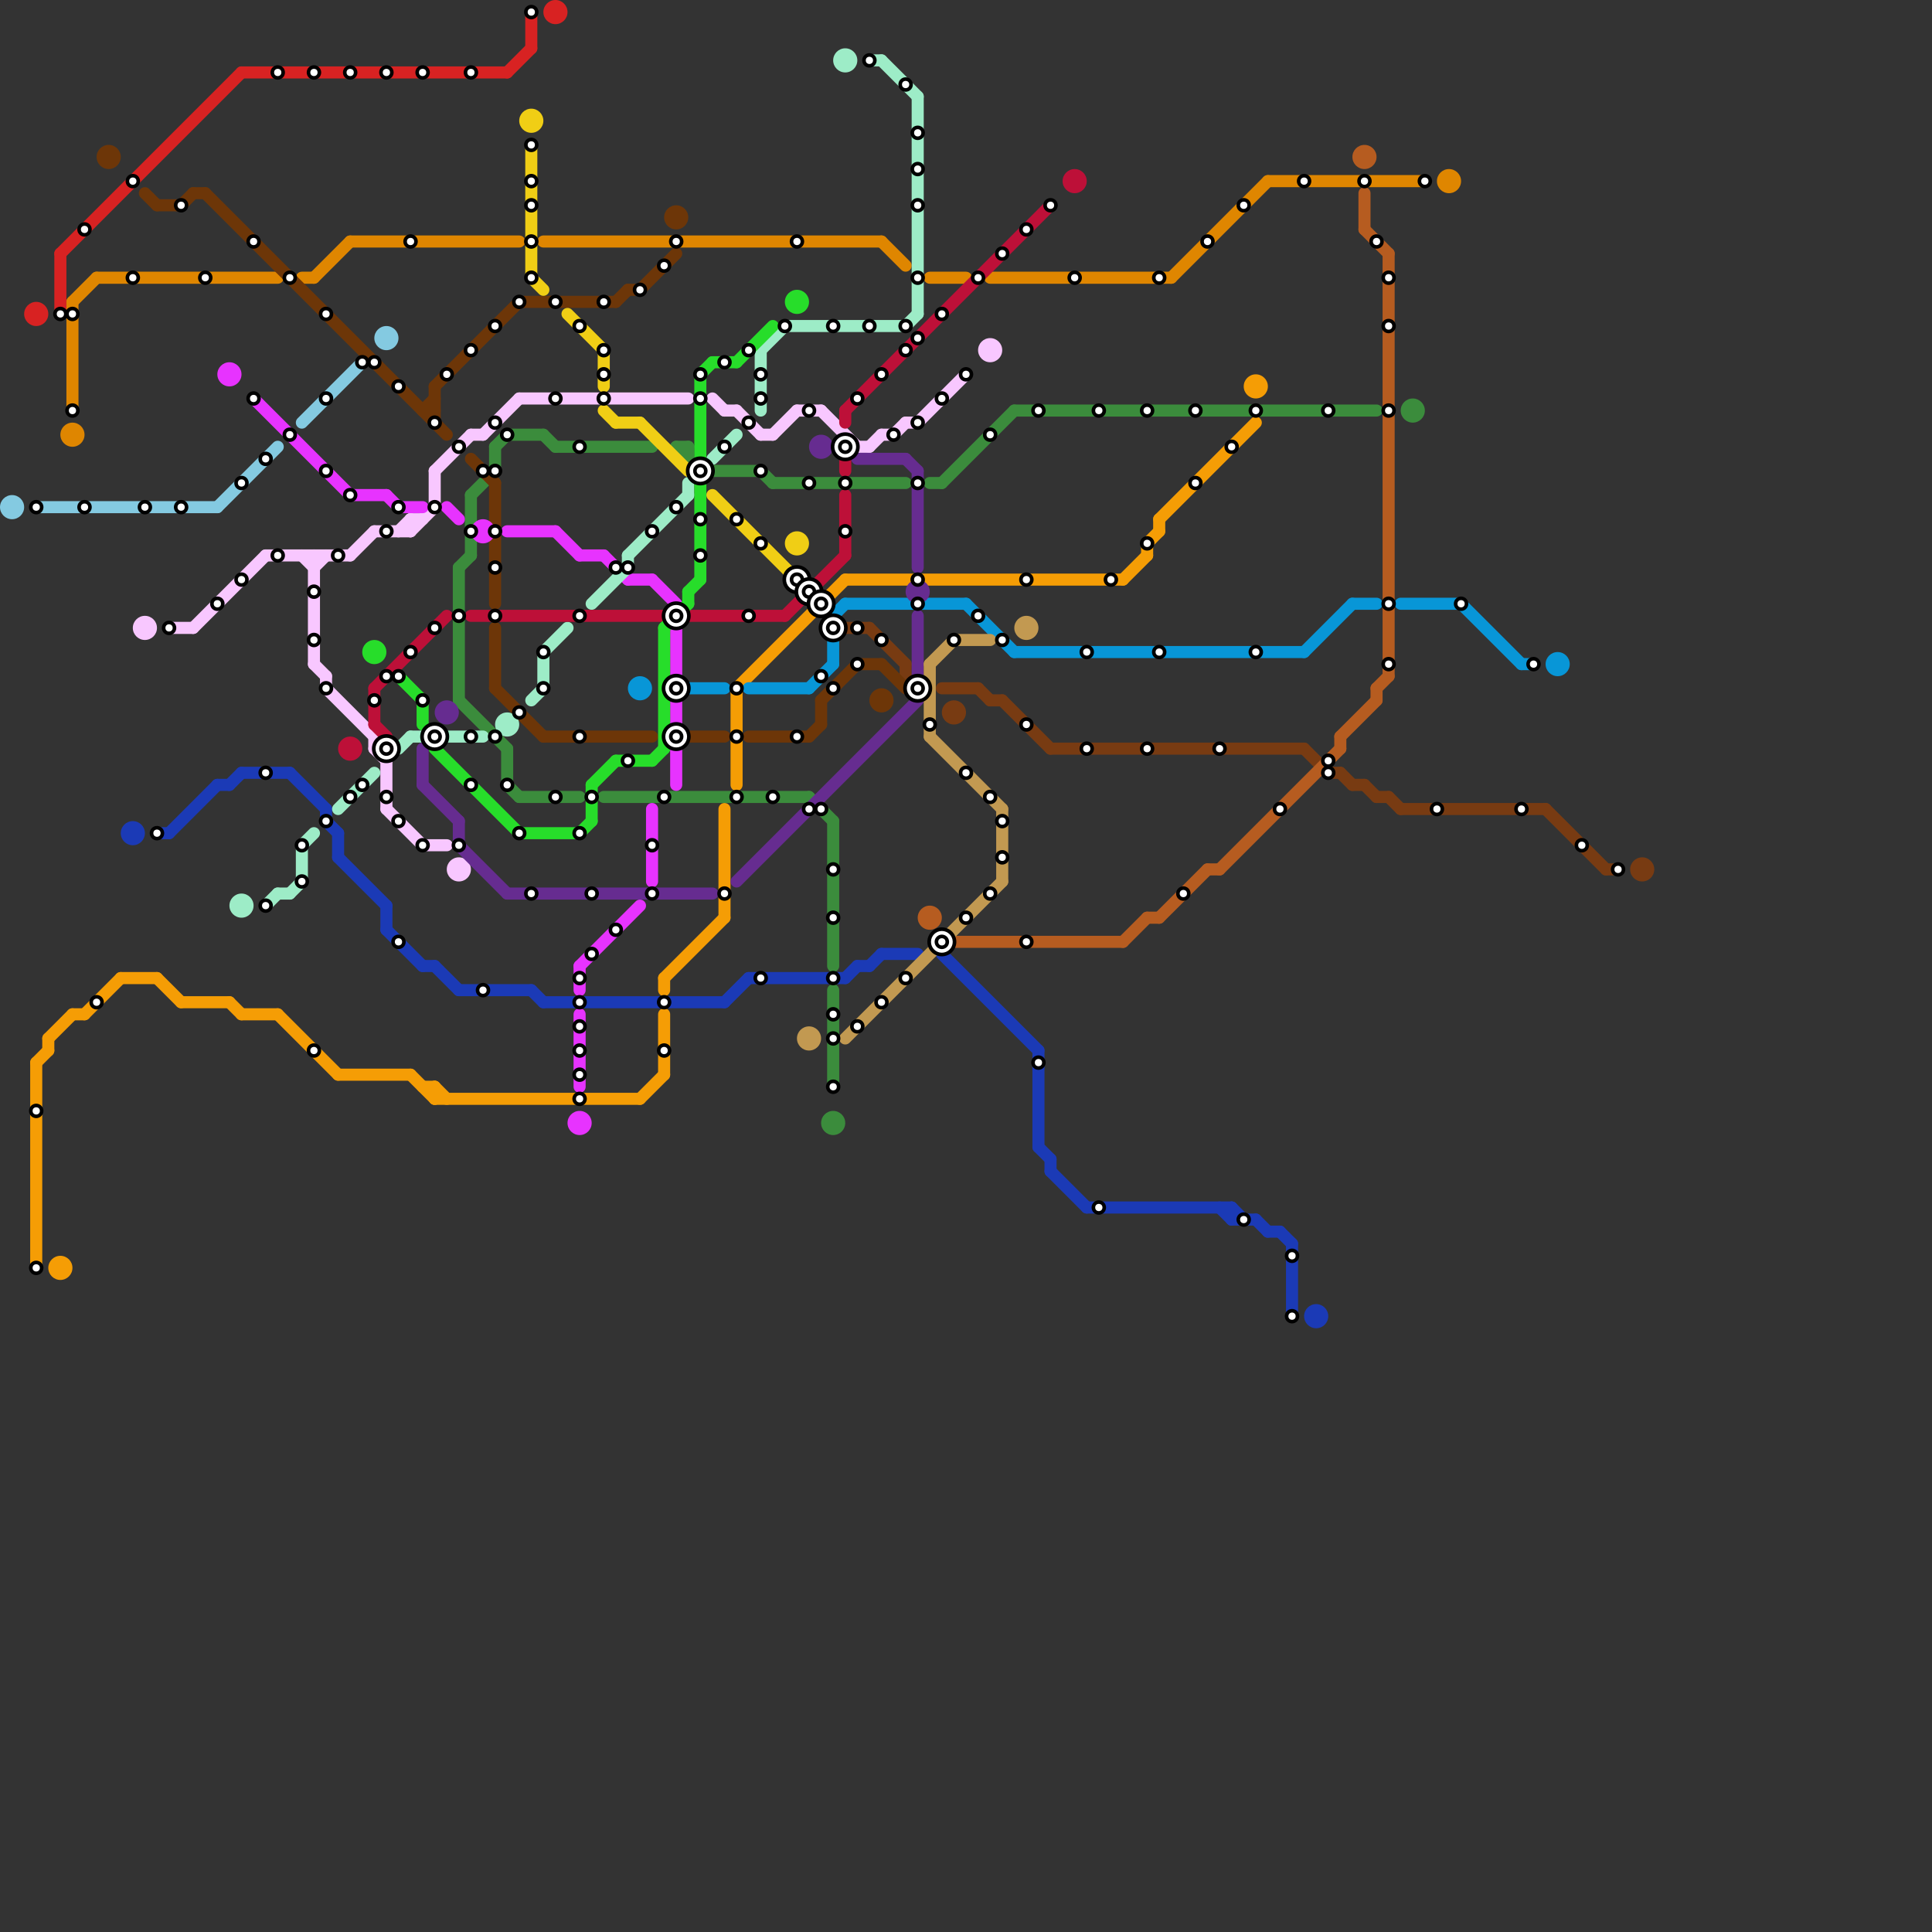 
<svg version="1.1" xmlns="http://www.w3.org/2000/svg" viewBox="0 0 160 160">
<rect x="0" y="0" width="160" height="160" fill="#333333" stroke="none"/>
<style>text { font: 1px Helvetica; font-weight: 600; white-space: pre; dominant-baseline: central; } line { stroke-width: 1; fill: none; stroke-linecap: round; stroke-linejoin: round; } .c0 { stroke: #84cae1 } .c1 { stroke: #d82222 } .c2 { stroke: #df8600 } .c3 { stroke: #f59d05 } .c4 { stroke: #1b3ab6 } .c5 { stroke: #3b8c3c } .c6 { stroke: #0896d7 } .c7 { stroke: #783b12 } .c8 { stroke: #b65c20 } .c9 { stroke: #6d3608 } .c10 { stroke: #f8c7ff } .c11 { stroke: #e733ff } .c12 { stroke: #9decc7 } .c13 { stroke: #bd1038 } .c14 { stroke: #27dd2a } .c15 { stroke: #662c90 } .c16 { stroke: #f0ce15 } .c17 { stroke: #c29951 }</style><defs><g id="wm-xf"><circle r="1.2" fill="#000"/><circle r="0.9" fill="#fff"/><circle r="0.6" fill="#000"/><circle r="0.3" fill="#fff"/></g><g id="wm"><circle r="0.6" fill="#000"/><circle r="0.3" fill="#fff"/></g></defs><line class="c0" x1="25" y1="35" x2="30" y2="30"/><line class="c0" x1="3" y1="42" x2="18" y2="42"/><line class="c0" x1="18" y1="42" x2="23" y2="37"/><circle cx="32" cy="28" r="1" fill="#84cae1" /><circle cx="1" cy="42" r="1" fill="#84cae1" /><line class="c1" x1="5" y1="21" x2="5" y2="26"/><line class="c1" x1="42" y1="6" x2="44" y2="4"/><line class="c1" x1="20" y1="6" x2="42" y2="6"/><line class="c1" x1="5" y1="21" x2="20" y2="6"/><line class="c1" x1="44" y1="1" x2="44" y2="4"/><circle cx="3" cy="26" r="1" fill="#d82222" /><circle cx="46" cy="1" r="1" fill="#d82222" /><line class="c2" x1="73" y1="20" x2="75" y2="22"/><line class="c2" x1="45" y1="20" x2="73" y2="20"/><line class="c2" x1="105" y1="15" x2="118" y2="15"/><line class="c2" x1="8" y1="23" x2="23" y2="23"/><line class="c2" x1="25" y1="23" x2="26" y2="23"/><line class="c2" x1="26" y1="23" x2="29" y2="20"/><line class="c2" x1="97" y1="23" x2="105" y2="15"/><line class="c2" x1="82" y1="23" x2="97" y2="23"/><line class="c2" x1="77" y1="23" x2="80" y2="23"/><line class="c2" x1="6" y1="25" x2="8" y2="23"/><line class="c2" x1="29" y1="20" x2="43" y2="20"/><line class="c2" x1="6" y1="25" x2="6" y2="34"/><circle cx="6" cy="36" r="1" fill="#df8600" /><circle cx="120" cy="15" r="1" fill="#df8600" /><line class="c3" x1="34" y1="89" x2="36" y2="91"/><line class="c3" x1="10" y1="81" x2="13" y2="81"/><line class="c3" x1="55" y1="81" x2="60" y2="76"/><line class="c3" x1="36" y1="91" x2="53" y2="91"/><line class="c3" x1="7" y1="84" x2="10" y2="81"/><line class="c3" x1="53" y1="91" x2="55" y2="89"/><line class="c3" x1="3" y1="88" x2="4" y2="87"/><line class="c3" x1="6" y1="84" x2="7" y2="84"/><line class="c3" x1="70" y1="48" x2="93" y2="48"/><line class="c3" x1="4" y1="86" x2="4" y2="87"/><line class="c3" x1="96" y1="43" x2="96" y2="44"/><line class="c3" x1="23" y1="84" x2="28" y2="89"/><line class="c3" x1="55" y1="81" x2="55" y2="82"/><line class="c3" x1="61" y1="57" x2="61" y2="65"/><line class="c3" x1="36" y1="90" x2="37" y2="91"/><line class="c3" x1="4" y1="86" x2="6" y2="84"/><line class="c3" x1="95" y1="45" x2="95" y2="46"/><line class="c3" x1="93" y1="48" x2="95" y2="46"/><line class="c3" x1="60" y1="67" x2="60" y2="76"/><line class="c3" x1="96" y1="43" x2="104" y2="35"/><line class="c3" x1="36" y1="90" x2="36" y2="91"/><line class="c3" x1="20" y1="84" x2="23" y2="84"/><line class="c3" x1="95" y1="45" x2="96" y2="44"/><line class="c3" x1="55" y1="84" x2="55" y2="89"/><line class="c3" x1="28" y1="89" x2="34" y2="89"/><line class="c3" x1="35" y1="90" x2="36" y2="90"/><line class="c3" x1="3" y1="88" x2="3" y2="105"/><line class="c3" x1="61" y1="57" x2="70" y2="48"/><line class="c3" x1="19" y1="83" x2="20" y2="84"/><line class="c3" x1="13" y1="81" x2="15" y2="83"/><line class="c3" x1="15" y1="83" x2="19" y2="83"/><circle cx="5" cy="105" r="1" fill="#f59d05" /><circle cx="104" cy="32" r="1" fill="#f59d05" /><line class="c4" x1="45" y1="83" x2="60" y2="83"/><line class="c4" x1="73" y1="79" x2="76" y2="79"/><line class="c4" x1="20" y1="64" x2="24" y2="64"/><line class="c4" x1="86" y1="87" x2="86" y2="95"/><line class="c4" x1="32" y1="75" x2="32" y2="77"/><line class="c4" x1="105" y1="102" x2="106" y2="102"/><line class="c4" x1="104" y1="101" x2="105" y2="102"/><line class="c4" x1="18" y1="65" x2="19" y2="65"/><line class="c4" x1="27" y1="67" x2="27" y2="68"/><line class="c4" x1="28" y1="71" x2="32" y2="75"/><line class="c4" x1="102" y1="100" x2="103" y2="101"/><line class="c4" x1="71" y1="80" x2="72" y2="80"/><line class="c4" x1="32" y1="77" x2="35" y2="80"/><line class="c4" x1="62" y1="81" x2="70" y2="81"/><line class="c4" x1="102" y1="101" x2="104" y2="101"/><line class="c4" x1="38" y1="82" x2="44" y2="82"/><line class="c4" x1="24" y1="64" x2="27" y2="67"/><line class="c4" x1="27" y1="68" x2="28" y2="69"/><line class="c4" x1="101" y1="100" x2="102" y2="101"/><line class="c4" x1="107" y1="103" x2="107" y2="109"/><line class="c4" x1="72" y1="80" x2="73" y2="79"/><line class="c4" x1="86" y1="95" x2="87" y2="96"/><line class="c4" x1="35" y1="80" x2="36" y2="80"/><line class="c4" x1="28" y1="69" x2="28" y2="71"/><line class="c4" x1="90" y1="100" x2="102" y2="100"/><line class="c4" x1="102" y1="100" x2="102" y2="101"/><line class="c4" x1="70" y1="81" x2="71" y2="80"/><line class="c4" x1="106" y1="102" x2="107" y2="103"/><line class="c4" x1="60" y1="83" x2="62" y2="81"/><line class="c4" x1="14" y1="69" x2="18" y2="65"/><line class="c4" x1="19" y1="65" x2="20" y2="64"/><line class="c4" x1="44" y1="82" x2="45" y2="83"/><line class="c4" x1="13" y1="69" x2="14" y2="69"/><line class="c4" x1="87" y1="97" x2="90" y2="100"/><line class="c4" x1="36" y1="80" x2="38" y2="82"/><line class="c4" x1="78" y1="79" x2="86" y2="87"/><line class="c4" x1="87" y1="96" x2="87" y2="97"/><circle cx="11" cy="69" r="1" fill="#1b3ab6" /><circle cx="109" cy="109" r="1" fill="#1b3ab6" /><line class="c5" x1="57" y1="37" x2="57" y2="38"/><line class="c5" x1="63" y1="39" x2="64" y2="40"/><line class="c5" x1="39" y1="41" x2="39" y2="46"/><line class="c5" x1="69" y1="68" x2="69" y2="80"/><line class="c5" x1="42" y1="36" x2="45" y2="36"/><line class="c5" x1="56" y1="37" x2="57" y2="38"/><line class="c5" x1="41" y1="37" x2="41" y2="39"/><line class="c5" x1="45" y1="36" x2="46" y2="37"/><line class="c5" x1="42" y1="62" x2="42" y2="65"/><line class="c5" x1="50" y1="66" x2="67" y2="66"/><line class="c5" x1="38" y1="47" x2="39" y2="46"/><line class="c5" x1="77" y1="40" x2="78" y2="40"/><line class="c5" x1="46" y1="37" x2="54" y2="37"/><line class="c5" x1="43" y1="66" x2="48" y2="66"/><line class="c5" x1="39" y1="41" x2="41" y2="39"/><line class="c5" x1="78" y1="40" x2="84" y2="34"/><line class="c5" x1="69" y1="82" x2="69" y2="90"/><line class="c5" x1="84" y1="34" x2="114" y2="34"/><line class="c5" x1="64" y1="40" x2="75" y2="40"/><line class="c5" x1="56" y1="37" x2="57" y2="37"/><line class="c5" x1="59" y1="39" x2="63" y2="39"/><line class="c5" x1="41" y1="37" x2="42" y2="36"/><line class="c5" x1="38" y1="58" x2="42" y2="62"/><line class="c5" x1="67" y1="66" x2="69" y2="68"/><line class="c5" x1="38" y1="47" x2="38" y2="58"/><line class="c5" x1="42" y1="65" x2="43" y2="66"/><circle cx="117" cy="34" r="1" fill="#3b8c3c" /><circle cx="69" cy="93" r="1" fill="#3b8c3c" /><line class="c6" x1="112" y1="50" x2="114" y2="50"/><line class="c6" x1="57" y1="57" x2="60" y2="57"/><line class="c6" x1="84" y1="54" x2="108" y2="54"/><line class="c6" x1="108" y1="54" x2="112" y2="50"/><line class="c6" x1="69" y1="51" x2="69" y2="55"/><line class="c6" x1="62" y1="57" x2="67" y2="57"/><line class="c6" x1="121" y1="50" x2="126" y2="55"/><line class="c6" x1="67" y1="57" x2="69" y2="55"/><line class="c6" x1="126" y1="55" x2="127" y2="55"/><line class="c6" x1="70" y1="50" x2="80" y2="50"/><line class="c6" x1="80" y1="50" x2="84" y2="54"/><line class="c6" x1="116" y1="50" x2="121" y2="50"/><line class="c6" x1="69" y1="51" x2="70" y2="50"/><circle cx="129" cy="55" r="1" fill="#0896d7" /><circle cx="53" cy="57" r="1" fill="#0896d7" /><line class="c7" x1="83" y1="58" x2="87" y2="62"/><line class="c7" x1="81" y1="57" x2="82" y2="58"/><line class="c7" x1="108" y1="62" x2="110" y2="64"/><line class="c7" x1="82" y1="58" x2="83" y2="58"/><line class="c7" x1="75" y1="55" x2="75" y2="56"/><line class="c7" x1="115" y1="66" x2="116" y2="67"/><line class="c7" x1="133" y1="72" x2="134" y2="72"/><line class="c7" x1="114" y1="66" x2="115" y2="66"/><line class="c7" x1="111" y1="64" x2="112" y2="65"/><line class="c7" x1="72" y1="52" x2="75" y2="55"/><line class="c7" x1="110" y1="64" x2="111" y2="64"/><line class="c7" x1="75" y1="56" x2="76" y2="57"/><line class="c7" x1="87" y1="62" x2="108" y2="62"/><line class="c7" x1="112" y1="65" x2="113" y2="65"/><line class="c7" x1="116" y1="67" x2="128" y2="67"/><line class="c7" x1="113" y1="65" x2="114" y2="66"/><line class="c7" x1="70" y1="52" x2="72" y2="52"/><line class="c7" x1="128" y1="67" x2="133" y2="72"/><line class="c7" x1="78" y1="57" x2="81" y2="57"/><circle cx="79" cy="59" r="1" fill="#783b12" /><circle cx="136" cy="72" r="1" fill="#783b12" /><line class="c8" x1="111" y1="61" x2="114" y2="58"/><line class="c8" x1="113" y1="19" x2="115" y2="21"/><line class="c8" x1="96" y1="76" x2="100" y2="72"/><line class="c8" x1="101" y1="72" x2="111" y2="62"/><line class="c8" x1="95" y1="76" x2="96" y2="76"/><line class="c8" x1="100" y1="72" x2="101" y2="72"/><line class="c8" x1="114" y1="57" x2="115" y2="56"/><line class="c8" x1="79" y1="78" x2="93" y2="78"/><line class="c8" x1="113" y1="16" x2="113" y2="19"/><line class="c8" x1="111" y1="61" x2="111" y2="62"/><line class="c8" x1="115" y1="21" x2="115" y2="56"/><line class="c8" x1="93" y1="78" x2="95" y2="76"/><line class="c8" x1="114" y1="57" x2="114" y2="58"/><circle cx="77" cy="76" r="1" fill="#b65c20" /><circle cx="113" cy="13" r="1" fill="#b65c20" /><line class="c9" x1="17" y1="16" x2="37" y2="36"/><line class="c9" x1="41" y1="52" x2="41" y2="57"/><line class="c9" x1="12" y1="16" x2="13" y2="17"/><line class="c9" x1="53" y1="24" x2="56" y2="21"/><line class="c9" x1="35" y1="34" x2="36" y2="34"/><line class="c9" x1="57" y1="61" x2="60" y2="61"/><line class="c9" x1="36" y1="32" x2="36" y2="35"/><line class="c9" x1="68" y1="58" x2="68" y2="60"/><line class="c9" x1="13" y1="17" x2="15" y2="17"/><line class="c9" x1="67" y1="61" x2="68" y2="60"/><line class="c9" x1="16" y1="16" x2="17" y2="16"/><line class="c9" x1="39" y1="38" x2="41" y2="40"/><line class="c9" x1="41" y1="40" x2="41" y2="50"/><line class="c9" x1="62" y1="61" x2="67" y2="61"/><line class="c9" x1="73" y1="55" x2="75" y2="57"/><line class="c9" x1="36" y1="32" x2="43" y2="25"/><line class="c9" x1="35" y1="34" x2="36" y2="33"/><line class="c9" x1="41" y1="57" x2="45" y2="61"/><line class="c9" x1="68" y1="58" x2="71" y2="55"/><line class="c9" x1="51" y1="25" x2="52" y2="24"/><line class="c9" x1="15" y1="17" x2="16" y2="16"/><line class="c9" x1="43" y1="25" x2="51" y2="25"/><line class="c9" x1="52" y1="24" x2="53" y2="24"/><line class="c9" x1="45" y1="61" x2="54" y2="61"/><line class="c9" x1="71" y1="55" x2="73" y2="55"/><circle cx="73" cy="58" r="1" fill="#6d3608" /><circle cx="9" cy="13" r="1" fill="#6d3608" /><circle cx="56" cy="18" r="1" fill="#6d3608" /><line class="c10" x1="31" y1="44" x2="34" y2="44"/><line class="c10" x1="31" y1="61" x2="31" y2="62"/><line class="c10" x1="71" y1="37" x2="72" y2="37"/><line class="c10" x1="22" y1="46" x2="29" y2="46"/><line class="c10" x1="16" y1="52" x2="22" y2="46"/><line class="c10" x1="73" y1="36" x2="74" y2="36"/><line class="c10" x1="26" y1="46" x2="26" y2="55"/><line class="c10" x1="39" y1="36" x2="40" y2="36"/><line class="c10" x1="14" y1="52" x2="16" y2="52"/><line class="c10" x1="32" y1="63" x2="32" y2="67"/><line class="c10" x1="36" y1="39" x2="36" y2="42"/><line class="c10" x1="66" y1="34" x2="68" y2="34"/><line class="c10" x1="75" y1="35" x2="76" y2="35"/><line class="c10" x1="76" y1="35" x2="80" y2="31"/><line class="c10" x1="68" y1="34" x2="71" y2="37"/><line class="c10" x1="31" y1="62" x2="32" y2="63"/><line class="c10" x1="32" y1="67" x2="35" y2="70"/><line class="c10" x1="29" y1="46" x2="31" y2="44"/><line class="c10" x1="25" y1="46" x2="26" y2="47"/><line class="c10" x1="34" y1="44" x2="36" y2="42"/><line class="c10" x1="35" y1="70" x2="37" y2="70"/><line class="c10" x1="60" y1="34" x2="61" y2="34"/><line class="c10" x1="61" y1="34" x2="63" y2="36"/><line class="c10" x1="43" y1="33" x2="57" y2="33"/><line class="c10" x1="59" y1="33" x2="60" y2="34"/><line class="c10" x1="74" y1="36" x2="75" y2="35"/><line class="c10" x1="63" y1="36" x2="64" y2="36"/><line class="c10" x1="27" y1="56" x2="27" y2="57"/><line class="c10" x1="64" y1="36" x2="66" y2="34"/><line class="c10" x1="72" y1="37" x2="73" y2="36"/><line class="c10" x1="34" y1="43" x2="34" y2="44"/><line class="c10" x1="36" y1="39" x2="39" y2="36"/><line class="c10" x1="34" y1="43" x2="35" y2="43"/><line class="c10" x1="26" y1="47" x2="27" y2="46"/><line class="c10" x1="27" y1="57" x2="31" y2="61"/><line class="c10" x1="26" y1="55" x2="27" y2="56"/><line class="c10" x1="33" y1="44" x2="34" y2="43"/><line class="c10" x1="40" y1="36" x2="43" y2="33"/><circle cx="82" cy="29" r="1" fill="#f8c7ff" /><circle cx="12" cy="52" r="1" fill="#f8c7ff" /><circle cx="38" cy="72" r="1" fill="#f8c7ff" /><line class="c11" x1="54" y1="48" x2="56" y2="50"/><line class="c11" x1="56" y1="52" x2="56" y2="65"/><line class="c11" x1="54" y1="67" x2="54" y2="73"/><line class="c11" x1="52" y1="48" x2="54" y2="48"/><line class="c11" x1="21" y1="33" x2="29" y2="41"/><line class="c11" x1="32" y1="41" x2="33" y2="42"/><line class="c11" x1="46" y1="44" x2="48" y2="46"/><line class="c11" x1="29" y1="41" x2="32" y2="41"/><line class="c11" x1="50" y1="46" x2="52" y2="48"/><line class="c11" x1="48" y1="84" x2="48" y2="90"/><line class="c11" x1="48" y1="80" x2="48" y2="82"/><line class="c11" x1="37" y1="42" x2="38" y2="43"/><line class="c11" x1="48" y1="80" x2="53" y2="75"/><line class="c11" x1="48" y1="46" x2="50" y2="46"/><line class="c11" x1="33" y1="42" x2="35" y2="42"/><line class="c11" x1="42" y1="44" x2="46" y2="44"/><circle cx="19" cy="31" r="1" fill="#e733ff" /><circle cx="40" cy="44" r="1" fill="#e733ff" /><circle cx="48" cy="93" r="1" fill="#e733ff" /><line class="c12" x1="52" y1="46" x2="52" y2="47"/><line class="c12" x1="34" y1="61" x2="40" y2="61"/><line class="c12" x1="73" y1="5" x2="76" y2="8"/><line class="c12" x1="25" y1="70" x2="26" y2="69"/><line class="c12" x1="22" y1="75" x2="23" y2="74"/><line class="c12" x1="25" y1="70" x2="25" y2="73"/><line class="c12" x1="33" y1="62" x2="34" y2="61"/><line class="c12" x1="49" y1="50" x2="52" y2="47"/><line class="c12" x1="45" y1="54" x2="45" y2="57"/><line class="c12" x1="24" y1="74" x2="25" y2="73"/><line class="c12" x1="76" y1="8" x2="76" y2="26"/><line class="c12" x1="63" y1="29" x2="63" y2="34"/><line class="c12" x1="65" y1="27" x2="75" y2="27"/><line class="c12" x1="63" y1="29" x2="65" y2="27"/><line class="c12" x1="72" y1="5" x2="73" y2="5"/><line class="c12" x1="28" y1="67" x2="31" y2="64"/><line class="c12" x1="23" y1="74" x2="24" y2="74"/><line class="c12" x1="75" y1="27" x2="76" y2="26"/><line class="c12" x1="57" y1="40" x2="57" y2="41"/><line class="c12" x1="44" y1="58" x2="45" y2="57"/><line class="c12" x1="45" y1="54" x2="47" y2="52"/><line class="c12" x1="59" y1="38" x2="61" y2="36"/><line class="c12" x1="52" y1="46" x2="57" y2="41"/><circle cx="42" cy="60" r="1" fill="#9decc7" /><circle cx="70" cy="5" r="1" fill="#9decc7" /><circle cx="20" cy="75" r="1" fill="#9decc7" /><line class="c13" x1="70" y1="34" x2="70" y2="35"/><line class="c13" x1="31" y1="57" x2="37" y2="51"/><line class="c13" x1="31" y1="57" x2="31" y2="60"/><line class="c13" x1="57" y1="51" x2="65" y2="51"/><line class="c13" x1="39" y1="51" x2="55" y2="51"/><line class="c13" x1="70" y1="37" x2="70" y2="39"/><line class="c13" x1="70" y1="34" x2="87" y2="17"/><line class="c13" x1="31" y1="60" x2="32" y2="61"/><line class="c13" x1="65" y1="51" x2="70" y2="46"/><line class="c13" x1="70" y1="41" x2="70" y2="46"/><line class="c13" x1="32" y1="61" x2="32" y2="62"/><circle cx="89" cy="15" r="1" fill="#bd1038" /><circle cx="29" cy="62" r="1" fill="#bd1038" /><line class="c14" x1="58" y1="31" x2="58" y2="48"/><line class="c14" x1="59" y1="30" x2="61" y2="30"/><line class="c14" x1="36" y1="62" x2="43" y2="69"/><line class="c14" x1="49" y1="65" x2="49" y2="68"/><line class="c14" x1="58" y1="31" x2="59" y2="30"/><line class="c14" x1="61" y1="30" x2="64" y2="27"/><line class="c14" x1="43" y1="69" x2="48" y2="69"/><line class="c14" x1="49" y1="65" x2="51" y2="63"/><line class="c14" x1="33" y1="56" x2="35" y2="58"/><line class="c14" x1="55" y1="52" x2="55" y2="62"/><line class="c14" x1="51" y1="63" x2="54" y2="63"/><line class="c14" x1="48" y1="69" x2="49" y2="68"/><line class="c14" x1="57" y1="49" x2="58" y2="48"/><line class="c14" x1="54" y1="63" x2="55" y2="62"/><line class="c14" x1="57" y1="49" x2="57" y2="50"/><line class="c14" x1="35" y1="58" x2="35" y2="60"/><line class="c14" x1="55" y1="52" x2="57" y2="50"/><circle cx="66" cy="25" r="1" fill="#27dd2a" /><circle cx="31" cy="54" r="1" fill="#27dd2a" /><line class="c15" x1="35" y1="65" x2="38" y2="68"/><line class="c15" x1="35" y1="62" x2="35" y2="65"/><line class="c15" x1="38" y1="68" x2="38" y2="70"/><line class="c15" x1="76" y1="51" x2="76" y2="56"/><line class="c15" x1="61" y1="73" x2="76" y2="58"/><line class="c15" x1="75" y1="38" x2="76" y2="39"/><line class="c15" x1="76" y1="39" x2="76" y2="47"/><line class="c15" x1="38" y1="70" x2="42" y2="74"/><line class="c15" x1="71" y1="38" x2="75" y2="38"/><line class="c15" x1="42" y1="74" x2="59" y2="74"/><circle cx="37" cy="59" r="1" fill="#662c90" /><circle cx="68" cy="37" r="1" fill="#662c90" /><circle cx="76" cy="49" r="1" fill="#662c90" /><line class="c16" x1="44" y1="23" x2="45" y2="24"/><line class="c16" x1="53" y1="35" x2="57" y2="39"/><line class="c16" x1="50" y1="34" x2="51" y2="35"/><line class="c16" x1="47" y1="26" x2="50" y2="29"/><line class="c16" x1="44" y1="12" x2="44" y2="23"/><line class="c16" x1="51" y1="35" x2="53" y2="35"/><line class="c16" x1="59" y1="41" x2="66" y2="48"/><line class="c16" x1="50" y1="29" x2="50" y2="32"/><circle cx="66" cy="45" r="1" fill="#f0ce15" /><circle cx="44" cy="10" r="1" fill="#f0ce15" /><line class="c17" x1="70" y1="86" x2="83" y2="73"/><line class="c17" x1="79" y1="53" x2="82" y2="53"/><line class="c17" x1="77" y1="61" x2="83" y2="67"/><line class="c17" x1="77" y1="55" x2="79" y2="53"/><line class="c17" x1="83" y1="67" x2="83" y2="73"/><line class="c17" x1="77" y1="55" x2="77" y2="61"/><circle cx="85" cy="52" r="1" fill="#c29951" /><circle cx="67" cy="86" r="1" fill="#c29951" />

<use x="100" y="20" href="#wm"/><use x="101" y="62" href="#wm"/><use x="102" y="37" href="#wm"/><use x="103" y="101" href="#wm"/><use x="103" y="17" href="#wm"/><use x="104" y="34" href="#wm"/><use x="104" y="54" href="#wm"/><use x="106" y="67" href="#wm"/><use x="107" y="104" href="#wm"/><use x="107" y="109" href="#wm"/><use x="108" y="15" href="#wm"/><use x="11" y="15" href="#wm"/><use x="11" y="23" href="#wm"/><use x="110" y="34" href="#wm"/><use x="110" y="63" href="#wm"/><use x="110" y="64" href="#wm"/><use x="113" y="15" href="#wm"/><use x="114" y="20" href="#wm"/><use x="115" y="23" href="#wm"/><use x="115" y="27" href="#wm"/><use x="115" y="34" href="#wm"/><use x="115" y="50" href="#wm"/><use x="115" y="55" href="#wm"/><use x="118" y="15" href="#wm"/><use x="119" y="67" href="#wm"/><use x="12" y="42" href="#wm"/><use x="121" y="50" href="#wm"/><use x="126" y="67" href="#wm"/><use x="127" y="55" href="#wm"/><use x="13" y="69" href="#wm"/><use x="131" y="70" href="#wm"/><use x="134" y="72" href="#wm"/><use x="14" y="52" href="#wm"/><use x="15" y="17" href="#wm"/><use x="15" y="42" href="#wm"/><use x="17" y="23" href="#wm"/><use x="18" y="50" href="#wm"/><use x="20" y="40" href="#wm"/><use x="20" y="48" href="#wm"/><use x="21" y="20" href="#wm"/><use x="21" y="33" href="#wm"/><use x="22" y="38" href="#wm"/><use x="22" y="64" href="#wm"/><use x="22" y="75" href="#wm"/><use x="23" y="46" href="#wm"/><use x="23" y="6" href="#wm"/><use x="24" y="23" href="#wm"/><use x="24" y="36" href="#wm"/><use x="25" y="70" href="#wm"/><use x="25" y="73" href="#wm"/><use x="26" y="49" href="#wm"/><use x="26" y="53" href="#wm"/><use x="26" y="6" href="#wm"/><use x="26" y="87" href="#wm"/><use x="27" y="26" href="#wm"/><use x="27" y="33" href="#wm"/><use x="27" y="39" href="#wm"/><use x="27" y="57" href="#wm"/><use x="27" y="68" href="#wm"/><use x="28" y="46" href="#wm"/><use x="29" y="41" href="#wm"/><use x="29" y="6" href="#wm"/><use x="29" y="66" href="#wm"/><use x="3" y="105" href="#wm"/><use x="3" y="42" href="#wm"/><use x="3" y="92" href="#wm"/><use x="30" y="30" href="#wm"/><use x="30" y="65" href="#wm"/><use x="31" y="30" href="#wm"/><use x="31" y="58" href="#wm"/><use x="32" y="44" href="#wm"/><use x="32" y="56" href="#wm"/><use x="32" y="6" href="#wm"/><use x="32" y="62" href="#wm-xf"/><use x="32" y="66" href="#wm"/><use x="33" y="32" href="#wm"/><use x="33" y="42" href="#wm"/><use x="33" y="56" href="#wm"/><use x="33" y="68" href="#wm"/><use x="33" y="78" href="#wm"/><use x="34" y="20" href="#wm"/><use x="34" y="54" href="#wm"/><use x="35" y="58" href="#wm"/><use x="35" y="6" href="#wm"/><use x="35" y="70" href="#wm"/><use x="36" y="35" href="#wm"/><use x="36" y="42" href="#wm"/><use x="36" y="52" href="#wm"/><use x="36" y="61" href="#wm-xf"/><use x="37" y="31" href="#wm"/><use x="38" y="37" href="#wm"/><use x="38" y="51" href="#wm"/><use x="38" y="70" href="#wm"/><use x="39" y="29" href="#wm"/><use x="39" y="44" href="#wm"/><use x="39" y="6" href="#wm"/><use x="39" y="61" href="#wm"/><use x="39" y="65" href="#wm"/><use x="40" y="39" href="#wm"/><use x="40" y="82" href="#wm"/><use x="41" y="27" href="#wm"/><use x="41" y="35" href="#wm"/><use x="41" y="39" href="#wm"/><use x="41" y="44" href="#wm"/><use x="41" y="47" href="#wm"/><use x="41" y="51" href="#wm"/><use x="41" y="61" href="#wm"/><use x="42" y="36" href="#wm"/><use x="42" y="65" href="#wm"/><use x="43" y="25" href="#wm"/><use x="43" y="59" href="#wm"/><use x="43" y="69" href="#wm"/><use x="44" y="1" href="#wm"/><use x="44" y="12" href="#wm"/><use x="44" y="15" href="#wm"/><use x="44" y="17" href="#wm"/><use x="44" y="20" href="#wm"/><use x="44" y="23" href="#wm"/><use x="44" y="74" href="#wm"/><use x="45" y="54" href="#wm"/><use x="45" y="57" href="#wm"/><use x="46" y="25" href="#wm"/><use x="46" y="33" href="#wm"/><use x="46" y="66" href="#wm"/><use x="48" y="27" href="#wm"/><use x="48" y="37" href="#wm"/><use x="48" y="51" href="#wm"/><use x="48" y="61" href="#wm"/><use x="48" y="69" href="#wm"/><use x="48" y="81" href="#wm"/><use x="48" y="83" href="#wm"/><use x="48" y="85" href="#wm"/><use x="48" y="87" href="#wm"/><use x="48" y="89" href="#wm"/><use x="48" y="91" href="#wm"/><use x="49" y="66" href="#wm"/><use x="49" y="74" href="#wm"/><use x="49" y="79" href="#wm"/><use x="5" y="26" href="#wm"/><use x="50" y="25" href="#wm"/><use x="50" y="29" href="#wm"/><use x="50" y="31" href="#wm"/><use x="50" y="33" href="#wm"/><use x="51" y="47" href="#wm"/><use x="51" y="77" href="#wm"/><use x="52" y="47" href="#wm"/><use x="52" y="63" href="#wm"/><use x="53" y="24" href="#wm"/><use x="54" y="44" href="#wm"/><use x="54" y="70" href="#wm"/><use x="54" y="74" href="#wm"/><use x="55" y="22" href="#wm"/><use x="55" y="66" href="#wm"/><use x="55" y="83" href="#wm"/><use x="55" y="87" href="#wm"/><use x="56" y="20" href="#wm"/><use x="56" y="42" href="#wm"/><use x="56" y="51" href="#wm-xf"/><use x="56" y="57" href="#wm-xf"/><use x="56" y="61" href="#wm-xf"/><use x="58" y="31" href="#wm"/><use x="58" y="33" href="#wm"/><use x="58" y="39" href="#wm-xf"/><use x="58" y="43" href="#wm"/><use x="58" y="46" href="#wm"/><use x="6" y="26" href="#wm"/><use x="6" y="34" href="#wm"/><use x="60" y="30" href="#wm"/><use x="60" y="37" href="#wm"/><use x="60" y="74" href="#wm"/><use x="61" y="43" href="#wm"/><use x="61" y="57" href="#wm"/><use x="61" y="61" href="#wm"/><use x="61" y="66" href="#wm"/><use x="62" y="29" href="#wm"/><use x="62" y="35" href="#wm"/><use x="62" y="51" href="#wm"/><use x="63" y="31" href="#wm"/><use x="63" y="33" href="#wm"/><use x="63" y="39" href="#wm"/><use x="63" y="45" href="#wm"/><use x="63" y="81" href="#wm"/><use x="64" y="66" href="#wm"/><use x="65" y="27" href="#wm"/><use x="66" y="20" href="#wm"/><use x="66" y="48" href="#wm-xf"/><use x="66" y="61" href="#wm"/><use x="67" y="34" href="#wm"/><use x="67" y="40" href="#wm"/><use x="67" y="49" href="#wm-xf"/><use x="67" y="67" href="#wm"/><use x="68" y="50" href="#wm-xf"/><use x="68" y="56" href="#wm"/><use x="68" y="67" href="#wm"/><use x="69" y="27" href="#wm"/><use x="69" y="52" href="#wm-xf"/><use x="69" y="57" href="#wm"/><use x="69" y="72" href="#wm"/><use x="69" y="76" href="#wm"/><use x="69" y="81" href="#wm"/><use x="69" y="84" href="#wm"/><use x="69" y="86" href="#wm"/><use x="69" y="90" href="#wm"/><use x="7" y="19" href="#wm"/><use x="7" y="42" href="#wm"/><use x="70" y="37" href="#wm-xf"/><use x="70" y="40" href="#wm"/><use x="70" y="44" href="#wm"/><use x="71" y="33" href="#wm"/><use x="71" y="52" href="#wm"/><use x="71" y="55" href="#wm"/><use x="71" y="85" href="#wm"/><use x="72" y="27" href="#wm"/><use x="72" y="5" href="#wm"/><use x="73" y="31" href="#wm"/><use x="73" y="53" href="#wm"/><use x="73" y="83" href="#wm"/><use x="74" y="36" href="#wm"/><use x="75" y="27" href="#wm"/><use x="75" y="29" href="#wm"/><use x="75" y="7" href="#wm"/><use x="75" y="81" href="#wm"/><use x="76" y="11" href="#wm"/><use x="76" y="14" href="#wm"/><use x="76" y="17" href="#wm"/><use x="76" y="23" href="#wm"/><use x="76" y="28" href="#wm"/><use x="76" y="35" href="#wm"/><use x="76" y="40" href="#wm"/><use x="76" y="48" href="#wm"/><use x="76" y="50" href="#wm"/><use x="76" y="57" href="#wm-xf"/><use x="77" y="60" href="#wm"/><use x="78" y="26" href="#wm"/><use x="78" y="33" href="#wm"/><use x="78" y="78" href="#wm-xf"/><use x="79" y="53" href="#wm"/><use x="8" y="83" href="#wm"/><use x="80" y="31" href="#wm"/><use x="80" y="64" href="#wm"/><use x="80" y="76" href="#wm"/><use x="81" y="23" href="#wm"/><use x="81" y="51" href="#wm"/><use x="82" y="36" href="#wm"/><use x="82" y="66" href="#wm"/><use x="82" y="74" href="#wm"/><use x="83" y="21" href="#wm"/><use x="83" y="53" href="#wm"/><use x="83" y="68" href="#wm"/><use x="83" y="71" href="#wm"/><use x="85" y="19" href="#wm"/><use x="85" y="48" href="#wm"/><use x="85" y="60" href="#wm"/><use x="85" y="78" href="#wm"/><use x="86" y="34" href="#wm"/><use x="86" y="88" href="#wm"/><use x="87" y="17" href="#wm"/><use x="89" y="23" href="#wm"/><use x="90" y="54" href="#wm"/><use x="90" y="62" href="#wm"/><use x="91" y="100" href="#wm"/><use x="91" y="34" href="#wm"/><use x="92" y="48" href="#wm"/><use x="95" y="34" href="#wm"/><use x="95" y="45" href="#wm"/><use x="95" y="62" href="#wm"/><use x="96" y="23" href="#wm"/><use x="96" y="54" href="#wm"/><use x="98" y="74" href="#wm"/><use x="99" y="34" href="#wm"/><use x="99" y="40" href="#wm"/>
</svg>

